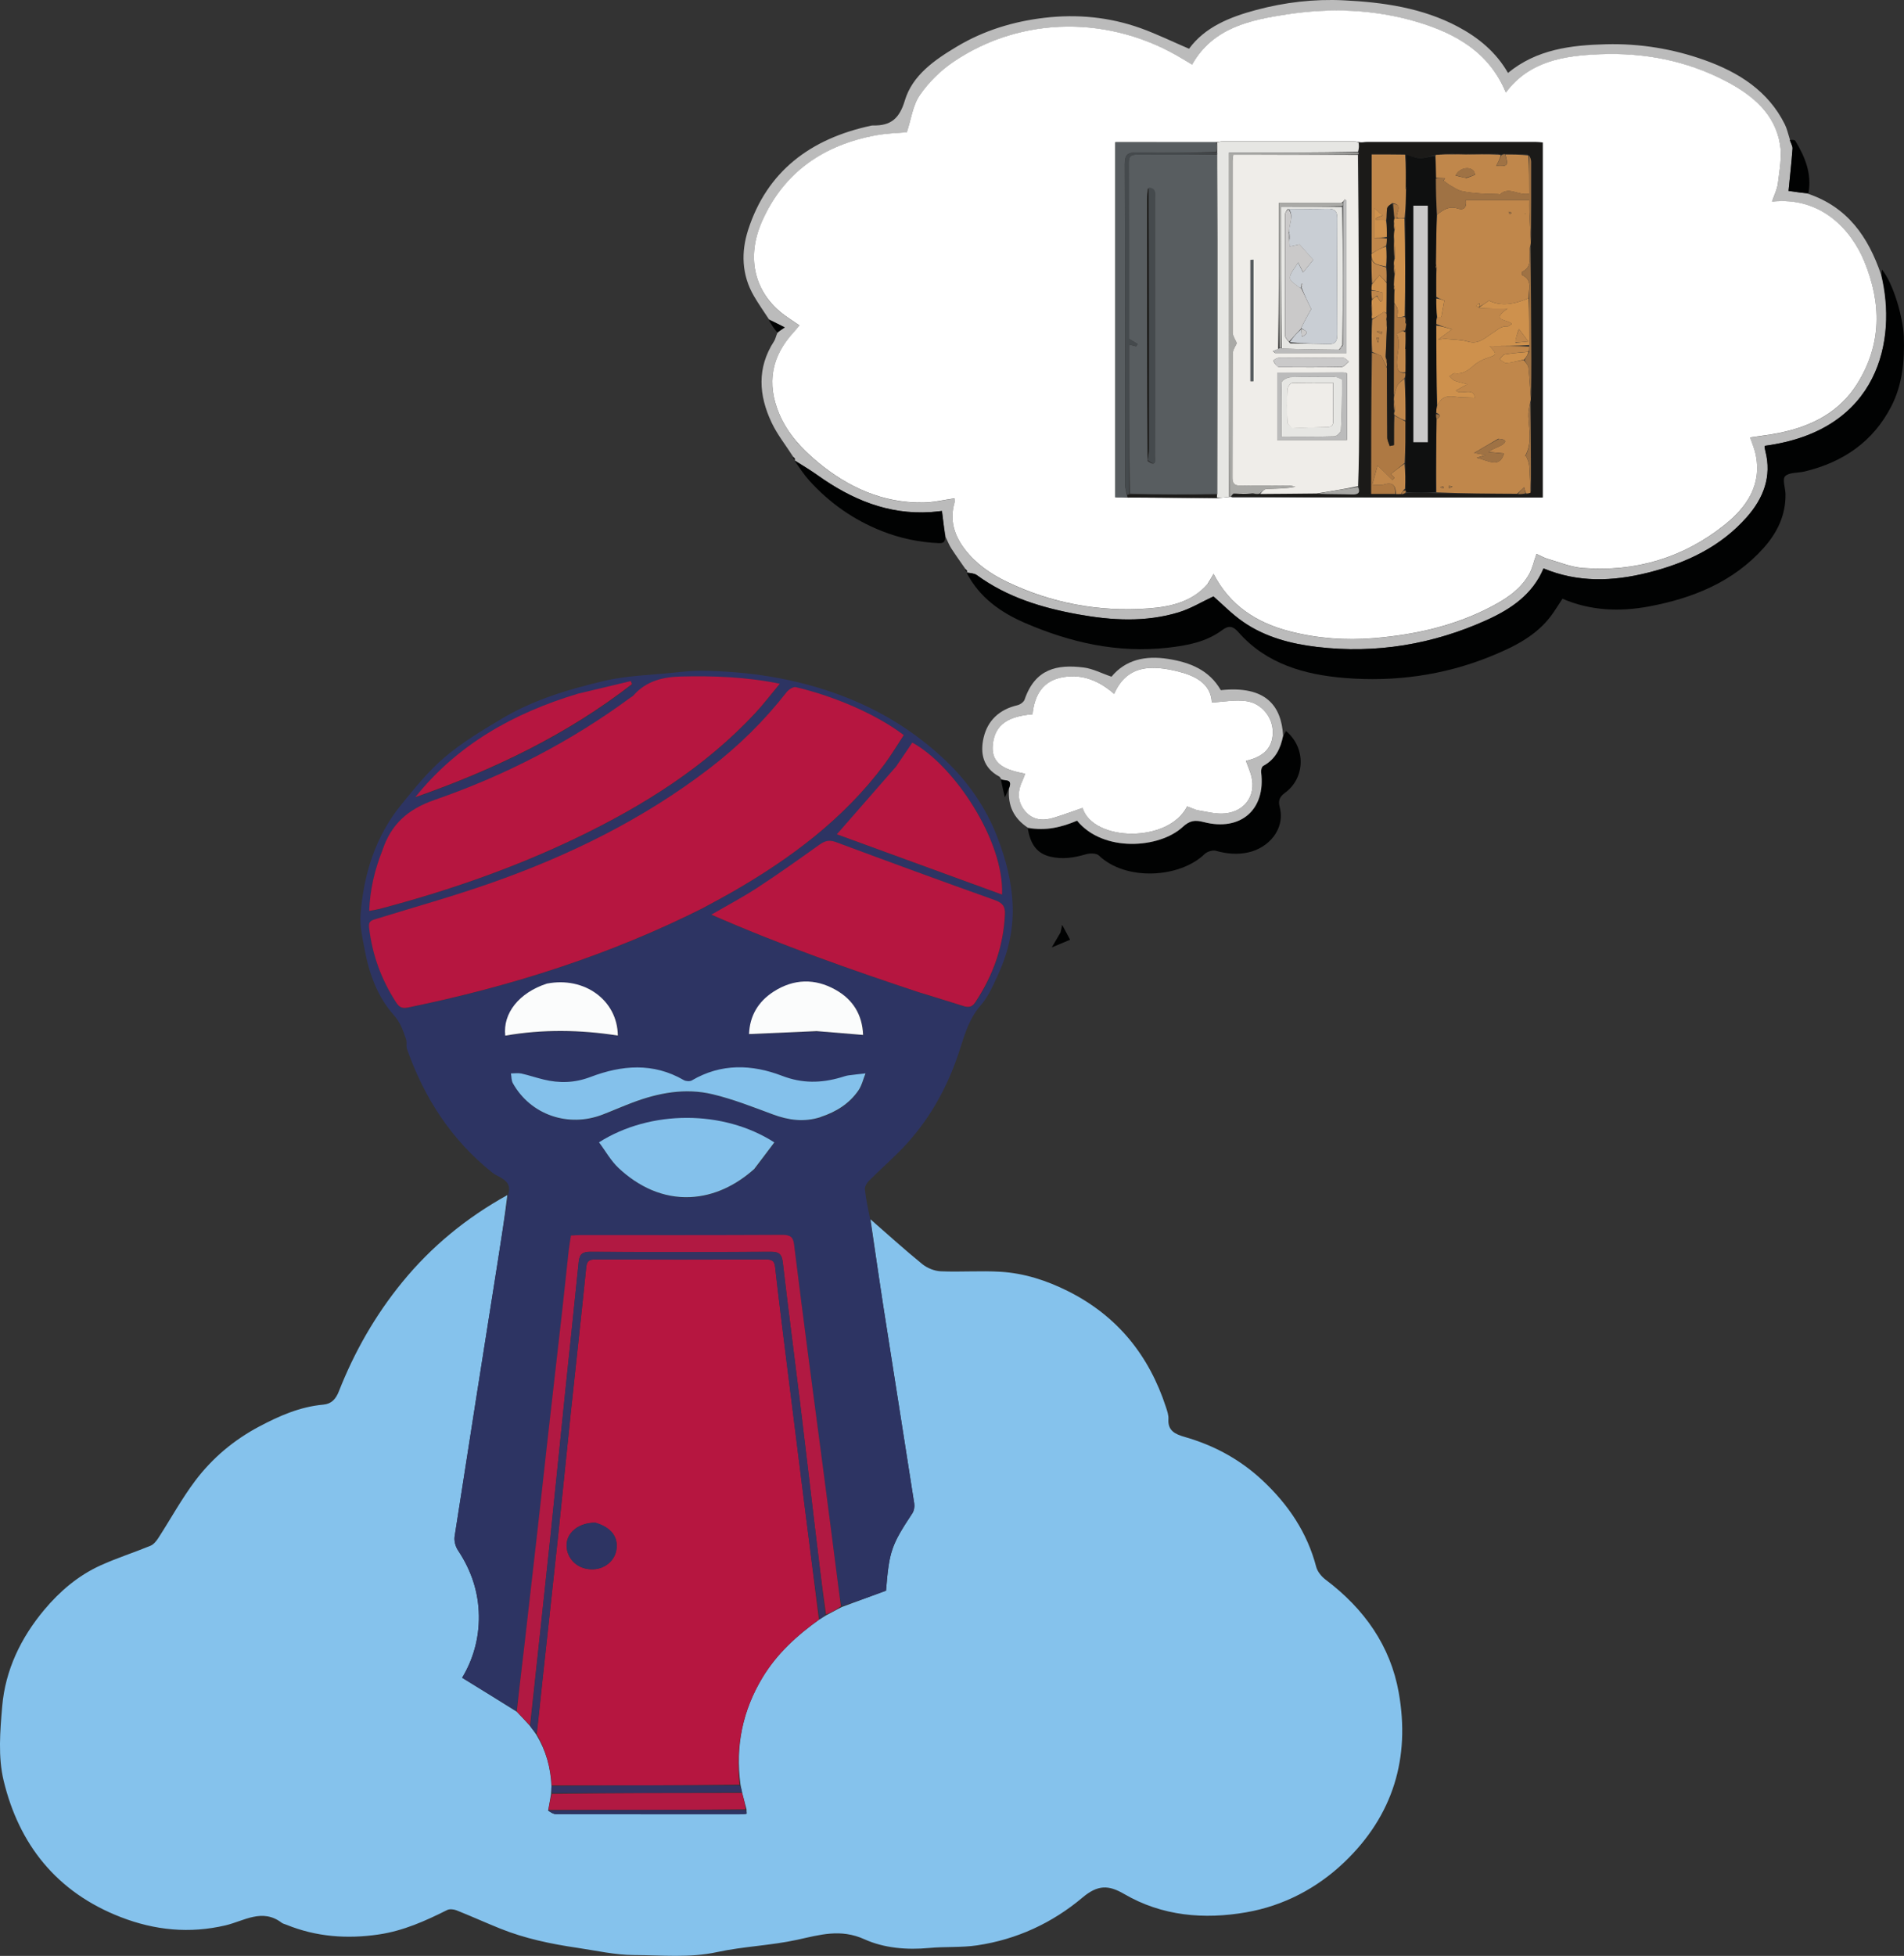 <svg xmlns="http://www.w3.org/2000/svg" id="Ebene_1" viewBox="0 0 422.41 433.71"><rect x="0" y="0" width="422.41" height="433.71" fill="#333333" stroke="none"/><defs><style>.cls-1{fill:#c9ced4;}.cls-1,.cls-2,.cls-3,.cls-4,.cls-5,.cls-6,.cls-7,.cls-8,.cls-9,.cls-10,.cls-11,.cls-12,.cls-13,.cls-14,.cls-15,.cls-16,.cls-17,.cls-18,.cls-19,.cls-20,.cls-21,.cls-22,.cls-23{stroke-width:0px;}.cls-2{fill:#0f1010;}.cls-3{fill:#a9a9a6;}.cls-4{fill:#1b1a18;}.cls-5{fill:#84c1eb;}.cls-6{fill:#bbb;}.cls-7{fill:#2d3463;}.cls-8{fill:#b11942;}.cls-9{fill:#efede9;}.cls-10{fill:#c0874b;}.cls-11{fill:#333362;}.cls-12{fill:#010202;}.cls-13{fill:#fff;}.cls-14{fill:#585d60;}.cls-15{fill:#9f7244;}.cls-16{fill:#85c2ec;}.cls-17{fill:#454a4d;}.cls-18{fill:#b61640;}.cls-19{fill:#fbfcfc;}.cls-20{fill:#ce914d;}.cls-21{fill:#ae7943;}.cls-22{fill:#e6e6e3;}.cls-23{fill:#cac9c9;}</style></defs><path class="cls-16" d="m193.12,270.38c3.82,3.33,7.57,6.74,11.51,9.94,1.07.87,2.68,1.52,4.07,1.58,4.43.19,8.89-.16,13.31.11,5.23.32,10.19,1.93,14.84,4.25,11.09,5.53,18.09,14.35,21.81,25.73.28.87.62,1.8.56,2.69-.16,2.58,1.48,3.34,3.64,3.96,6.51,1.87,12.25,4.98,17.19,9.59,5.8,5.41,9.97,11.64,11.96,19.23.28,1.05,1.17,2.13,2.08,2.82,8.58,6.46,14.39,14.68,16.23,25.05,2.56,14.42-1.19,27.22-12.12,37.64-6.04,5.75-13.44,9.63-21.71,11.07-9.34,1.63-18.68.85-27.09-4.06-3.47-2.02-5.85-2.07-9.26.8-6.62,5.58-14.54,9.29-23.37,10.59-3.49.52-7.09.25-10.62.58-4.98.47-10.04.03-14.37-1.93-5.31-2.4-9.9-.98-14.95.12-5.82,1.27-11.9,1.46-17.73,2.72-6.16,1.34-12.3.68-18.44.66-4.19-.01-8.38-.99-12.56-1.6-5.86-.86-11.64-2.06-17.13-4.27-3.25-1.31-6.44-2.75-9.69-4.05-.61-.24-1.54-.34-2.09-.06-4.82,2.42-9.72,4.61-15.14,5.41-7.03,1.04-13.91.54-20.53-2.16-.34-.14-.73-.21-1.01-.42-4.31-3.3-8.42-.39-12.46.56-8.01,1.88-15.7,1.1-23.23-1.81-14.32-5.54-22.62-16.2-26.01-30.26-1.27-5.25-.79-11.03-.32-16.51.69-8.01,4.11-15.16,9.35-21.41,3.42-4.08,7.47-7.54,12.41-9.8,3.62-1.65,7.45-2.86,11.14-4.38.7-.29,1.29-1.03,1.72-1.69,2.76-4.26,5.19-8.74,8.25-12.79,3.75-4.96,8.53-8.99,14.17-11.97,4.45-2.36,9.02-4.37,14.18-4.84,1.81-.16,2.79-1.21,3.48-2.98,3.44-8.73,8.04-16.83,14.08-24.21,6.47-7.91,14.24-14.27,23.29-19.28-.6,4.95-1.35,9.75-2.1,14.54-3.22,20.38-6.45,40.75-9.6,61.14-.15.99.18,2.25.75,3.1,2.95,4.44,4.56,9.23,4.63,14.52.07,5.11-1.35,9.82-3.72,13.73,4.14,2.55,8.1,4.99,12.13,7.53,1.03,1.1,1.99,2.1,3,3.23.47.66.89,1.19,1.34,1.87,2.15,3.56,3.18,7.29,3.35,11.4-.05.63-.04,1.09-.09,1.72-.22,1.3-.39,2.43-.65,3.69.52.37,1.14.81,1.77.81,13.57.04,27.14.03,40.71.03.51,0,1.03-.02,1.53-.11.06-.01.01-.56,0-1.02-.34-1.31-.67-2.45-.98-3.74-.11-.61-.24-1.07-.35-1.72-1.15-8.59.48-16.46,4.92-23.79,3.15-5.2,7.55-9.24,12.63-12.85.53-.31.92-.59,1.46-.9,1.19-.62,2.25-1.21,3.47-1.84,3.38-1.24,6.6-2.43,9.81-3.62.71-8.79,1.18-10.09,5.84-17.15.39-.59.53-1.49.42-2.19-2.24-14.45-4.55-28.88-6.8-43.33-1.02-6.55-1.94-13.11-2.91-19.66Z"></path><path class="cls-7" d="m114.58,379.45c-3.96-2.44-7.92-4.87-12.06-7.42,2.38-3.91,3.79-8.62,3.72-13.73-.07-5.29-1.68-10.08-4.63-14.52-.57-.85-.9-2.11-.75-3.1,3.15-20.39,6.38-40.76,9.6-61.14.76-4.79,1.5-9.59,2.25-14.56,1.16-3.29-2.06-3.82-3.48-4.95-9.19-7.34-15.14-16.67-18.94-27.42-.23-.66.03-1.49-.2-2.15-.66-1.9-1.21-3.67-2.74-5.39-3.65-4.1-5.47-9.24-6.46-14.56-.48-2.55-1.09-5.19-.9-7.73.69-8.89,3.26-17.26,9.05-24.38,3.01-3.7,6.06-7.48,9.7-10.56,3.89-3.29,8.37-5.97,12.8-8.6,6.91-4.1,14.64-6.39,22.42-8.24,5-1.19,10.28-1.3,15.43-1.84,2.11-.22,4.23-.44,6.34-.42,10.54.13,20.74,1.7,30.68,5.4,8.91,3.31,16.67,8.15,23.37,14.5,5.01,4.76,8.91,10.38,11.43,16.85,1.97,5.06,3.3,10.2,3.46,15.59.16,5.4-1.13,10.54-3.42,15.44-1.02,2.19-2.03,4.51-3.6,6.31-2.5,2.86-3.53,6.17-4.62,9.62-2.42,7.68-6.15,14.78-11.61,20.88-2.69,3.01-5.81,5.66-8.67,8.53-.47.47-.93,1.28-.87,1.87.23,2.13.68,4.25,1.14,6.51,1.05,6.7,1.98,13.26,3,19.81,2.25,14.44,4.56,28.88,6.8,43.33.11.7-.04,1.6-.42,2.19-4.66,7.06-5.13,8.36-5.84,17.15-3.21,1.19-6.43,2.38-9.83,3.42-.35-1.36-.51-2.56-.66-3.76-1.1-8.54-2.2-17.09-3.31-25.63-1.11-8.47-2.25-16.94-3.35-25.41-1.1-8.47-2.2-16.94-3.24-25.42-.19-1.56-.84-2.08-2.54-2.07-14.94.07-29.87.04-44.81.05-.65,0-1.3.06-2.14.1-.18,1.18-.38,2.29-.51,3.4-.5,4.53-.96,9.06-1.47,13.59-.99,8.77-2,17.54-2.99,26.31-.81,7.15-1.58,14.29-2.38,21.44-.97,8.63-1.95,17.26-2.95,25.89-.57,4.95-1.19,9.89-1.79,14.84m41.72-178.26c1.99-1.09,4-2.15,5.97-3.28,13.08-7.48,24.94-16.34,33.92-28.38,1.57-2.1,2.91-4.37,4.33-6.52-6.76-5.11-16.41-8.86-23.96-10.63-.56-.13-1.59.53-2.03,1.1-4.96,6.36-10.7,12-17.15,16.94-14.68,11.25-31.17,19.35-48.7,25.48-8.25,2.89-16.71,5.24-25.07,7.83-.99.31-1.89.42-1.72,1.93.69,5.99,2.67,11.51,5.99,16.61.66,1.02,1.25,1.44,2.66,1.15,22.8-4.67,44.76-11.64,65.77-22.22m-71.53-12.45c-1.66,4.2-2.68,8.52-2.86,13.26.87-.16,1.52-.24,2.14-.41,15.16-3.98,29.89-9.08,43.97-15.85,14.74-7.09,28.38-15.65,39.49-27.56,1.89-2.02,3.56-4.23,5.49-6.56-7.55-1.54-14.69-1.76-21.86-1.6-4.13.09-7.84,1.02-10.62,4.21-.18.21-.48.33-.71.51-13.22,9.73-27.77,17.23-43.35,22.63-6.07,2.1-9.7,5.44-11.69,11.37m119.76,31.5c3.1.96,6.2,1.9,9.28,2.88,1.14.36,1.9.19,2.6-.87,3.94-5.95,6.23-12.39,6.56-19.48.09-1.82-.57-2.56-2.33-3.19-11.78-4.2-23.51-8.5-35.23-12.85-1.47-.55-2.45-.22-3.63.62-4.51,3.22-9.03,6.43-13.67,9.47-3.2,2.09-6.61,3.89-10.27,6.02,15.35,6.71,30.8,12.16,46.7,17.41m-5.81-50.14c-4.26,4.86-8.52,9.72-13.05,14.9,12.13,4.42,24.3,8.87,36.65,13.37.51-11.92-10.67-28.69-19.91-33.7-1.17,1.72-2.34,3.45-3.69,5.43m-16.5,77.58c3.39-1.12,6.26-2.98,8.25-5.87.76-1.1,1.06-2.5,1.57-3.77-1.27.14-2.53.25-3.79.44-.58.08-1.14.3-1.71.46-4.37,1.27-8.55,1.35-12.98-.35-6.71-2.58-13.55-2.82-20.06,1.01-.43.25-1.33.19-1.79-.08-6.78-3.93-13.78-3.32-20.71-.68-3.51,1.34-6.89,1.41-10.41.55-1.65-.4-3.26-.96-4.91-1.32-.73-.16-1.53-.02-2.31-.02.13.73.08,1.55.43,2.17,3.92,7.01,12.3,9.91,19.95,6.94,2.2-.85,4.35-1.8,6.56-2.63,5.76-2.18,11.75-3.31,17.81-1.86,4.56,1.09,8.97,2.84,13.38,4.47,3.43,1.27,6.84,1.77,10.73.56m-14.74,11.41c1.44-1.92,2.88-3.84,4.33-5.77-11.28-7.25-27.48-7.26-38.9-.02,1.44,1.93,2.63,4.11,4.37,5.73,4.39,4.11,9.83,6.71,15.91,6.42,5.25-.25,10.09-2.59,14.3-6.37m-39.33-105.24c-14.3,4.28-26.71,11.31-35.99,22.92,17.33-6.07,33.66-13.87,48.06-25.07-.08-.23-.17-.45-.25-.68-3.82.91-7.65,1.82-11.81,2.83m53.26,74.8c3.29.27,6.58.55,10.07.84-.17-4.49-2.24-7.84-6.14-10.03-4.56-2.55-9.22-2.42-13.64.38-3.54,2.24-5.38,5.49-5.52,9.46,5.07-.23,9.92-.45,15.22-.65m-60.25-10.5c-5.97,1.96-9.62,6.52-9.06,11.5,8.3-1.45,16.64-1.32,24.98-.02-.08-7.83-7.41-13.14-15.92-11.48Z"></path><path class="cls-6" d="m170.59,70.8c-1.12-1.72-2.31-3.4-3.34-5.17-2.73-4.69-2.85-9.77-1.27-14.66,4.18-12.95,13.79-20.21,27.26-23.1.14-.03.29-.05.44-.05,4,.1,5.88-1.59,7.06-5.53,1.67-5.6,6.6-9.01,11.58-11.98,5.94-3.55,12.5-5.55,19.38-6.36,7.26-.86,14.46-.17,21.35,2.3,3.62,1.3,7.09,3,10.74,4.56,3.56-4.84,9.07-7.04,14.93-8.61,6.32-1.69,12.81-2.45,19.35-2.13,8.81.43,17.51,1.67,25.39,5.86,4.55,2.42,8.45,5.63,11.09,10.24,6.36-5.22,13.9-6.16,21.8-6.36,7.54-.18,14.79,1.02,21.79,3.51,7.61,2.71,14.15,6.86,17.82,14.24.47.95.71,2,1.11,3.31.25.91.66,1.51.62,2.09-.23,3.1-.58,6.19-.89,9.37,1.3.19,2.77.4,4.25.61,8.82,2.96,13.4,9.52,16.27,17.95,3.52,14.31-.29,34.58-25.77,37.96-.03.07-.08.14-.07.2.05.34.1.68.19,1.02,1.44,5.6-.44,10.42-4.12,14.59-5.79,6.57-13.43,10.2-21.96,12.33-7.8,1.95-15.5,2.23-23.15-.95-2.39,5.74-7.18,9-12.6,11.45-11.93,5.39-24.5,7.51-37.61,5.97-5.86-.69-11.57-2.19-16.45-5.58-2.47-1.71-4.58-3.9-6.57-5.63-2.56,1.2-5.01,2.7-7.68,3.52-7.34,2.24-14.84,1.82-22.3.47-8.08-1.46-15.81-3.82-22.49-8.7-.59-.43-1.5-.45-2.27-.66,0,0,.03-.03.14-.11-.09-.29-.3-.49-.5-.7-1.03-1.49-2.1-2.97-3.08-4.49-.45-.69-.74-1.48-1.24-2.5-.37-2.14-.6-4-.81-5.77-.87.09-1.67.19-2.47.25-9.53.62-17.62-2.85-25.09-8.15-1.67-1.18-3.43-2.25-5.14-3.38,0,0,.04-.03.14-.11-.09-.29-.3-.49-.5-.7-1.6-2.5-3.49-4.87-4.74-7.52-2.85-6.03-3.29-12.13.55-18.04.3-.46.4-1.05.72-1.81.6-.54,1.08-.86,1.66-1.25-1.3-.67-2.41-1.23-3.52-1.8m97.44,58.58c.37-.64.73-1.27,1.2-2.09,3.64,7.05,9.6,10.84,16.97,12.75,6.1,1.57,12.29,2.03,18.63,1.5,9.01-.75,17.64-2.69,25.65-6.8,3.47-1.78,6.78-3.9,8.74-7.35.75-1.33,1.07-2.88,1.65-4.54.88.4,1.64.85,2.46,1.09,2.6.75,5.19,1.83,7.85,2.04,11.71.9,22.25-2.3,31.32-9.48,5.07-4.01,8.46-9,6.97-15.82-.27-1.22-.78-2.38-1.2-3.65,2.26-.34,4.39-.57,6.47-1,7.21-1.47,13.36-4.64,17.29-10.9,5.46-8.72,5.39-17.83,1.59-27.09-2.85-6.94-9.52-14.48-20.49-13.29.47-1.4,1.15-2.71,1.31-4.07.34-2.87.93-5.85.47-8.63-1.13-6.77-6.06-10.89-11.96-13.99-8.72-4.58-18.15-6.4-27.99-6-7.92.32-15.64,1.46-20.88,8.49-3.67-8.85-11.02-13.08-19.74-15.67-9.43-2.8-19.11-3.12-28.73-1.68-8.25,1.23-16.55,2.98-21.14,11.15-.73-.44-1.36-.8-1.98-1.18-15.97-9.79-35.83-9.69-50.94.56-2.89,1.96-5.53,4.58-7.49,7.41-1.57,2.27-1.92,5.33-2.88,8.23-1.91.17-4.36.21-6.73.64-11.84,2.16-20.59,8.29-25.4,19.12-3.39,7.66-1.88,14.96,3.95,19.97,1.3,1.12,2.82,2,4.36,3.08-.45.54-.79.99-1.17,1.4-5.04,5.41-6.16,11.44-3.31,18.22,1.84,4.37,4.98,7.76,8.59,10.74,6.7,5.53,14.33,9.04,23.35,8.93,2.29-.03,4.58-.6,6.94-.93,0,.36.08.72-.01,1.04-1.09,3.82-.04,7.2,2.31,10.27,2.43,3.16,5.67,5.43,9.27,7.16,9.87,4.76,20.38,6.74,31.35,5.95,4.88-.35,9.7-1.39,13.34-5.55Z"></path><path class="cls-12" d="m214.48,127.03c.75.06,1.66.08,2.25.51,6.68,4.89,14.4,7.24,22.49,8.7,7.46,1.35,14.96,1.77,22.3-.47,2.67-.82,5.12-2.32,7.68-3.52,1.99,1.73,4.1,3.92,6.57,5.63,4.88,3.39,10.59,4.89,16.45,5.58,13.1,1.54,25.68-.58,37.61-5.97,5.42-2.45,10.21-5.71,12.6-11.45,7.65,3.18,15.36,2.9,23.15.95,8.53-2.13,16.17-5.76,21.96-12.33,3.68-4.17,5.56-8.99,4.12-14.59-.09-.33-.14-.68-.19-1.02,0-.06.05-.13.07-.2,25.47-3.39,29.29-23.65,25.88-37.86-.02-.5.05-.84.11-1.21,2.58,3.19,4.69,10.72,4.84,14.85.2,5.39-.3,10.67-2.79,15.5-3.98,7.73-10.63,12.39-19.28,14.43-1.46.34-3.43.17-4.26,1.04-.67.7.06,2.61.08,3.99.06,4.59-1.77,8.46-4.84,11.9-6.74,7.55-15.7,11.17-25.47,12.99-6.43,1.2-12.97.97-19.17-1.72-.89,1.34-1.64,2.6-2.51,3.77-3.42,4.59-8.51,7.03-13.64,9.1-10.25,4.13-21.1,5.6-32.12,4.71-8.95-.72-17.44-3.12-23.61-10.15-1.15-1.31-2.1-1.6-3.6-.48-3.53,2.63-7.68,3.42-12.04,3.91-11.17,1.26-21.66-1.15-31.69-5.47-5.34-2.3-10.13-5.64-12.95-11.1Z"></path><path class="cls-12" d="m284.66,163.28c.22-.4.44-.79.65-1.18,4.5,3.78,4.24,10.45-.23,13.7-1.39,1.01-1.48,1.93-1.17,3.16,1.27,5.04-2.58,9.08-6.95,10.05-2.49.55-4.81.32-7.21-.35-.72-.2-1.94.18-2.49.71-5.56,5.37-17.54,6.03-23.48.32-.54-.52-2-.52-2.87-.26-2.6.77-5.15,1.17-7.86.54-3.41-.79-4.52-3.31-5.04-6.27,3.98.61,7.54-.27,10.95-1.72,5.83,7.12,18.31,6.13,23.42,1.41,1.57-1.45,2.7-1.61,4.68-1.1,8.22,2.13,13.79-2.79,12.74-11.03-.06-.47.13-1.25.47-1.43,2.69-1.45,3.83-3.81,4.4-6.56Z"></path><path class="cls-6" d="m284.67,163.09c-.58,2.93-1.72,5.29-4.41,6.74-.34.18-.53.96-.47,1.43,1.05,8.24-4.52,13.16-12.74,11.03-1.98-.51-3.11-.35-4.68,1.1-5.12,4.72-17.59,5.71-23.42-1.41-3.41,1.45-6.96,2.33-10.93,1.55-3.13-2.09-4.45-4.85-4.17-8.65.9-2.29-1.04-1.66-1.77-2.15-.12-.18-.2-.43-.37-.52-3.64-1.95-4.29-5.18-3.49-8.64.88-3.77,3.46-6.25,7.5-7.19.62-.14,1.42-.72,1.6-1.27,2.34-6.84,7.22-7.83,13.07-7.1,2.04.25,3.98,1.29,6.2,2.04,3.1-3.74,7.48-4.74,12.55-3.94,4.92.77,9.16,2.49,11.7,6.93,10.09-1.07,13.44,3.56,13.82,10.05m-18.93,16.61c1.81.25,3.63.74,5.43.71,4.78-.1,7.65-3.89,6.46-8.35-.3-1.14-.79-2.23-1.2-3.35,4-.9,5.91-2.91,5.97-6.22.06-3.29-2.38-6.54-5.91-7.02-2.45-.33-5.03.17-7.62.3-.2-4.28-3.81-5.99-7.66-6.92-5.63-1.37-11.13-1.51-14,5.01-3.3-2.86-6.89-4.39-11.13-3.74-4.82.74-6.54,4.13-6.98,8.26-5.47.46-8.16,2.32-8.76,6.25-.77,5.06,3.08,6.14,7.13,6.94-.29.74-.48,1.27-.71,1.78-1.07,2.35-.98,4.61.77,6.61,1.7,1.94,3.94,2.09,6.28,1.37,2.15-.66,4.26-1.44,6.39-2.17,2.33,7.5,19.09,7.84,23.19-.34.67.26,1.35.52,2.36.88Z"></path><path class="cls-12" d="m176.29,102.18c1.7.97,3.46,2.04,5.12,3.22,7.47,5.3,15.57,8.77,25.09,8.15.8-.05,1.6-.16,2.47-.25.22,1.77.45,3.63.7,5.67.06,1.12-.27,1.52-1.38,1.47-4.41-.19-8.64-1.09-12.7-2.7-6.23-2.47-11.55-6.22-15.98-11.1-1.22-1.34-2.21-2.87-3.32-4.47Z"></path><path class="cls-12" d="m401.2,42.85c-1.64-.11-3.12-.32-4.41-.51.31-3.18.66-6.27.89-9.37.04-.57-.37-1.18-.61-1.92.39-.05,1.06-.09,1.22.17,2.16,3.55,3.71,7.27,2.92,11.63Z"></path><path class="cls-12" d="m235.27,206.79c.14-.47.2-.79.37-1.71.73,1.35,1.19,2.21,1.77,3.3-1.33.56-2.49,1.04-4.08,1.71.77-1.31,1.31-2.23,1.94-3.3Z"></path><path class="cls-12" d="m222.06,172.91c.75.31,2.68-.32,1.79,1.78-.26.66-.48,1.17-.91,2.13-.35-1.48-.62-2.61-.88-3.92Z"></path><path class="cls-12" d="m170.56,70.95c1.13.42,2.24.99,3.54,1.65-.58.39-1.05.7-1.67,1.09-.73-.82-1.31-1.7-1.87-2.74Z"></path><path class="cls-12" d="m175.89,101.35c.23.08.43.29.51.59-.26-.09-.4-.28-.51-.59Z"></path><path class="cls-12" d="m214.08,126.2c.23.08.43.29.51.59-.26-.09-.4-.28-.51-.59Z"></path><path class="cls-18" d="m122.39,395.89c-.22-3.95-1.25-7.68-3.3-11.39.48-4.34.89-8.38,1.32-12.41,1.14-10.56,2.31-21.11,3.43-31.66.95-9,1.83-18.01,2.78-27,1.13-10.77,2.34-21.53,3.43-32.31.14-1.33.48-1.84,1.95-1.84,12.66.05,25.31.05,37.97,0,1.41,0,1.86.39,2.01,1.78.82,7.43,1.78,14.86,2.7,22.28,1.14,9.19,2.29,18.38,3.45,27.58,1.18,9.4,2.37,18.8,3.56,28.2-4.94,3.57-9.34,7.61-12.49,12.81-4.44,7.33-6.06,15.2-5.12,23.8-14.04.18-27.87.18-41.69.17m9.58-58.26c-4.15.02-6.96,2.87-6.14,6.22.64,2.62,3.03,4.29,5.91,4.12,2.57-.15,4.66-1.96,5.01-4.36.42-2.82-1.13-4.91-4.79-5.98Z"></path><path class="cls-8" d="m114.65,379.55c.53-5.05,1.15-10,1.72-14.95,1-8.63,1.98-17.26,2.95-25.89.8-7.15,1.58-14.29,2.38-21.44.99-8.77,2.01-17.54,2.99-26.31.51-4.53.97-9.06,1.47-13.59.12-1.11.33-2.22.51-3.4.84-.04,1.49-.1,2.14-.1,14.94,0,29.87.03,44.81-.05,1.7,0,2.35.51,2.54,2.07,1.05,8.48,2.14,16.95,3.24,25.42,1.1,8.47,2.25,16.94,3.35,25.41,1.12,8.54,2.21,17.09,3.31,25.63.16,1.2.32,2.4.5,3.81-1.03.8-2.09,1.39-3.32,1.81-.94-6.6-1.7-13.03-2.47-19.47-1.09-9.12-2.15-18.25-3.26-27.37-1.27-10.39-2.63-20.77-3.84-31.17-.21-1.77-.74-2.41-2.69-2.4-13.32.08-26.63.08-39.95,0-1.8-.01-2.47.54-2.64,2.22-1,9.99-2.08,19.98-3.11,29.96-1.08,10.48-2.12,20.97-3.22,31.46-1.46,13.81-2.97,27.62-4.46,41.42-.96-1-1.92-1.99-2.94-3.1Z"></path><path class="cls-11" d="m117.65,382.78c1.44-13.94,2.95-27.75,4.41-41.56,1.11-10.48,2.14-20.97,3.22-31.46,1.03-9.99,2.11-19.97,3.11-29.96.17-1.67.85-2.23,2.64-2.22,13.32.07,26.63.08,39.95,0,1.95-.01,2.48.63,2.69,2.4,1.21,10.4,2.57,20.78,3.84,31.17,1.12,9.12,2.18,18.25,3.26,27.37.77,6.43,1.53,12.87,2.33,19.5-.36.47-.75.74-1.28,1.06-1.32-9.36-2.52-18.76-3.7-28.17-1.15-9.19-2.3-18.38-3.45-27.58-.92-7.42-1.87-14.85-2.7-22.28-.15-1.39-.6-1.79-2.01-1.78-12.66.04-25.31.05-37.97,0-1.47,0-1.82.5-1.95,1.84-1.09,10.77-2.29,21.54-3.43,32.31-.95,9-1.82,18.01-2.78,27-1.12,10.56-2.29,21.11-3.43,31.66-.44,4.04-.84,8.07-1.36,12.27-.52-.37-.94-.9-1.41-1.57Z"></path><path class="cls-8" d="m164.62,397.58c.33,1.15.66,2.29.79,3.62-14.71.16-29.21.15-43.72.13.17-1.13.34-2.26.75-3.56,14.22-.18,28.2-.19,42.17-.2Z"></path><path class="cls-11" d="m164.64,397.43c-13.99.15-27.97.16-42.14.17-.2-.46-.21-.92-.16-1.55,13.88-.16,27.7-.15,41.72-.15.33.46.46.92.57,1.53Z"></path><path class="cls-7" d="m121.6,401.46c14.6-.12,29.11-.1,43.82-.11.2.28.25.82.19.84-.5.1-1.02.11-1.53.11-13.57,0-27.14.01-40.71-.03-.62,0-1.24-.44-1.77-.81Z"></path><path class="cls-18" d="m156.15,201.26c-20.86,10.51-42.82,17.47-65.62,22.15-1.41.29-2-.13-2.66-1.15-3.32-5.1-5.3-10.62-5.99-16.61-.17-1.51.72-1.62,1.72-1.93,8.37-2.59,16.82-4.94,25.07-7.83,17.54-6.13,34.02-14.23,48.7-25.48,6.45-4.94,12.19-10.57,17.15-16.94.44-.56,1.46-1.23,2.03-1.1,7.55,1.77,17.2,5.53,23.96,10.63-1.42,2.15-2.76,4.41-4.33,6.52-8.98,12.04-20.83,20.9-33.92,28.38-1.97,1.13-3.98,2.19-6.12,3.35Z"></path><path class="cls-18" d="m84.83,188.58c1.93-5.78,5.56-9.12,11.63-11.22,15.58-5.4,30.13-12.9,43.35-22.63.23-.17.53-.3.71-.51,2.79-3.19,6.49-4.12,10.62-4.21,7.17-.16,14.31.07,21.86,1.6-1.94,2.33-3.61,4.54-5.49,6.56-11.11,11.91-24.76,20.47-39.49,27.56-14.08,6.77-28.81,11.87-43.97,15.85-.62.16-1.26.24-2.14.41.18-4.74,1.2-9.06,2.92-13.41Z"></path><path class="cls-18" d="m204.35,220.19c-15.73-5.21-31.18-10.65-46.53-17.37,3.66-2.13,7.07-3.92,10.27-6.02,4.64-3.03,9.16-6.25,13.67-9.47,1.18-.84,2.16-1.16,3.63-.62,11.72,4.35,23.45,8.66,35.23,12.85,1.76.63,2.42,1.37,2.33,3.19-.33,7.09-2.62,13.53-6.56,19.48-.7,1.06-1.46,1.23-2.6.87-3.09-.98-6.19-1.92-9.45-2.93Z"></path><path class="cls-18" d="m198.8,169.97c1.26-1.85,2.43-3.58,3.6-5.3,9.24,5.01,20.42,21.77,19.91,33.7-12.35-4.51-24.53-8.95-36.65-13.37,4.53-5.18,8.79-10.04,13.14-15.03Z"></path><path class="cls-5" d="m182.04,247.72c-3.73,1.17-7.13.67-10.56-.6-4.41-1.63-8.81-3.38-13.38-4.47-6.06-1.45-12.05-.32-17.81,1.86-2.2.83-4.36,1.78-6.56,2.63-7.65,2.97-16.03.07-19.95-6.94-.34-.62-.29-1.44-.43-2.17.77,0,1.57-.14,2.31.02,1.66.37,3.26.92,4.91,1.32,3.52.86,6.9.78,10.41-.55,6.93-2.64,13.93-3.25,20.71.68.46.27,1.36.33,1.79.08,6.51-3.83,13.35-3.59,20.06-1.01,4.43,1.7,8.61,1.62,12.98.35.57-.16,1.13-.38,1.71-.46,1.26-.18,2.53-.29,3.79-.44-.51,1.26-.81,2.66-1.57,3.77-1.99,2.89-4.86,4.75-8.42,5.91Z"></path><path class="cls-5" d="m167.36,259.19c-4.1,3.67-8.93,6.01-14.19,6.26-6.07.29-11.52-2.31-15.91-6.42-1.74-1.62-2.92-3.8-4.37-5.73,11.42-7.24,27.62-7.23,38.9.02-1.45,1.93-2.89,3.85-4.44,5.87Z"></path><path class="cls-18" d="m128.31,153.8c4-.96,7.82-1.87,11.64-2.78.08.23.17.45.25.68-14.4,11.19-30.73,19-48.06,25.07,9.29-11.61,21.69-18.64,36.16-22.97Z"></path><path class="cls-19" d="m181.18,228.64c-5.08.21-9.93.43-15,.66.14-3.97,1.98-7.21,5.52-9.46,4.41-2.8,9.08-2.93,13.64-.38,3.9,2.18,5.97,5.54,6.14,10.03-3.49-.29-6.78-.57-10.29-.85Z"></path><path class="cls-19" d="m121.33,218.11c8.33-1.63,15.66,3.69,15.74,11.52-8.34-1.3-16.67-1.43-24.98.02-.56-4.98,3.09-9.55,9.24-11.54Z"></path><path class="cls-13" d="m267.92,129.5c-3.54,4.04-8.36,5.08-13.24,5.43-10.97.79-21.48-1.2-31.35-5.95-3.6-1.73-6.84-4-9.27-7.16-2.35-3.07-3.41-6.45-2.31-10.27.09-.32.01-.69.01-1.04-2.36.33-4.64.9-6.94.93-9.02.12-16.66-3.4-23.35-8.93-3.6-2.98-6.75-6.37-8.59-10.74-2.85-6.78-1.73-12.81,3.31-18.22.38-.41.72-.86,1.17-1.4-1.54-1.07-3.06-1.96-4.36-3.08-5.83-5.01-7.34-12.31-3.95-19.97,4.8-10.83,13.56-16.96,25.4-19.12,2.37-.43,4.82-.47,6.73-.64.96-2.9,1.31-5.96,2.88-8.23,1.95-2.83,4.59-5.45,7.49-7.41,15.11-10.24,34.96-10.35,50.94-.56.62.38,1.24.74,1.98,1.18,4.6-8.17,12.89-9.91,21.14-11.15,9.62-1.44,19.3-1.12,28.73,1.68,8.72,2.59,16.07,6.82,19.74,15.67,5.24-7.02,12.96-8.17,20.88-8.49,9.84-.39,19.27,1.42,27.99,6,5.91,3.1,10.83,7.22,11.96,13.99.47,2.78-.13,5.76-.47,8.63-.16,1.37-.85,2.67-1.31,4.07,10.97-1.18,17.64,6.35,20.49,13.29,3.8,9.26,3.87,18.37-1.59,27.09-3.92,6.26-10.07,9.43-17.29,10.9-2.08.43-4.21.65-6.47,1,.42,1.26.93,2.43,1.2,3.65,1.49,6.82-1.9,11.8-6.97,15.82-9.07,7.19-19.61,10.39-31.32,9.48-2.66-.2-5.25-1.29-7.85-2.04-.82-.24-1.58-.69-2.46-1.09-.59,1.66-.9,3.22-1.65,4.54-1.96,3.46-5.27,5.57-8.74,7.35-8,4.11-16.63,6.05-25.65,6.8-6.34.53-12.53.07-18.63-1.5-7.38-1.9-13.33-5.7-16.97-12.75-.47.82-.83,1.45-1.3,2.21m-17.43-19.16c6.44.04,12.88.07,19.69.18.83-.12,1.65-.24,2.68-.3,0,0,.2-.05.55.11h68.82V31.6c-.59-.03-1.03-.08-1.47-.08-12.5,0-25-.01-37.5,0-.58,0-1.17.12-2.02-.06-.29-.05-.58-.13-.87-.13-9.69,0-19.39-.01-29.08,0-.43,0-.85.15-1.7.21h-22.17v78.74c.94,0,1.79,0,3.05.07Z"></path><path class="cls-13" d="m265.57,179.65c-.84-.31-1.52-.57-2.2-.83-4.1,8.18-20.86,7.84-23.19.34-2.13.73-4.24,1.51-6.39,2.17-2.34.72-4.58.57-6.28-1.37-1.75-2-1.85-4.26-.77-6.61.23-.51.42-1.04.71-1.78-4.05-.8-7.9-1.88-7.13-6.94.6-3.93,3.28-5.79,8.76-6.25.44-4.13,2.16-7.53,6.98-8.26,4.24-.65,7.83.88,11.13,3.74,2.87-6.52,8.37-6.37,14-5.01,3.86.94,7.46,2.64,7.66,6.92,2.59-.13,5.17-.64,7.62-.3,3.54.48,5.98,3.73,5.91,7.02-.06,3.3-1.97,5.32-5.97,6.22.41,1.12.9,2.22,1.2,3.35,1.19,4.46-1.68,8.25-6.46,8.35-1.8.04-3.62-.46-5.6-.76Z"></path><path class="cls-7" d="m132.16,337.64c3.47,1.06,5.02,3.15,4.6,5.97-.35,2.39-2.44,4.2-5.01,4.36-2.88.17-5.28-1.49-5.91-4.12-.82-3.35,1.99-6.2,6.32-6.21Z"></path><path class="cls-4" d="m301.52,31.69c.58-.06,1.16-.18,1.75-.18,12.5,0,25,0,37.5,0,.44,0,.88.05,1.47.08v78.73c-22.9,0-45.86,0-68.95-.22.04-.36.2-.51.55-.61,1.49.02,2.79.01,4.27.07.55.03.93-.02,1.5-.04,4.31-.02,8.41-.07,12.72-.03,2.67.1,5.14.06,7.61.15,1.35.05,1.93-.34,1.56-1.88.03-5.12.04-10.05.04-14.97-.02-19.49-.04-38.97-.03-58.59,0-.21-.03-.29-.02-.55.04-.77.05-1.37.05-1.97m2.7,25.73c.03,1.86.06,3.71.03,5.89.02.33.03.66-.02,1.34.03.59.06,1.17.04,2.06.01.2.03.4-.05.96.03.72.06,1.44.04,2.46.02.19.05.39-.01.98,0,2.3.02,4.6-.04,7.29v31.13c1.98,0,3.66,0,5.65.08.33-.02.65-.04,1.27.03.27-.12.55-.23,1.21-.35,2.05,0,4.1-.02,6.48.12,5.92.03,11.83.05,18.11.2.5-.03,1.01-.07,1.76-.03.28-.11.57-.21.98-.7-.03-6.58-.06-13.15-.04-20.02-.01-.19-.02-.39.05-.97.01-2.77.04-5.54.03-8.31-.03-8.37-.09-16.75-.09-25.42-.01-.2-.02-.39.06-.98,0-5.78.03-11.56,0-17.34,0-.52-.27-1.04-.81-1.61-1.64.01-3.28.02-5.07-.09-.25.05-.5.1-.97.14-.07.01-.15.02-.52-.17-2.45.05-4.91.09-7.71.1-.7.01-1.39.02-2.41-.11-1.12.07-2.24.14-3.55.24,0,0-.19,0-.51.11-1.04.23-2.08.66-3.12.63-1.04-.03-2.07-.5-3.55-.85h-7.19c0,7.47,0,14.7-.05,22.22.02.2.04.4-.02.99Z"></path><path class="cls-22" d="m301.39,31.57c.13.72.12,1.32-.12,2.09-9.59.18-18.95.18-28.6.18v76.33c-.83.12-1.65.24-2.62.2-.1-.32-.07-.49,0-.85.03-18.86.04-37.53.03-56.19,0-6.34-.05-12.68-.04-19.12.01-.18-.01-.25,0-.51.02-.84,0-1.48-.01-2.13.43-.08.85-.23,1.28-.23,9.69-.01,19.39,0,29.08,0,.29,0,.58.08,1,.25Z"></path><path class="cls-14" d="m269.81,31.54c.22.66.24,1.3.01,2.14-6.01.19-11.78.27-17.54.14-2.08-.05-2.76.44-2.75,2.56.08,23.69.05,47.38.07,71.07,0,.75.24,1.5.39,2.34.09.21.12.34.11.48h-2.65V31.53c7.43,0,14.8,0,22.38.01Z"></path><path class="cls-3" d="m272.77,110.19c-.1-25.38-.1-50.73-.1-76.36,9.65,0,19.01,0,28.57,0,.23.08.25.16.05.36-9.37.11-18.51.11-27.67.11-.08.66-.15,1.01-.15,1.36,0,12.71-.02,25.41.03,38.12,0,.76.58,1.51.91,2.3-.26.65-.9,1.49-.9,2.33-.07,9.14-.02,18.27-.07,27.41,0,1.39.44,1.88,1.9,1.85,3.62-.07,7.25-.02,10.87,0,.4,0,.81.16,1.21.25-2.2.45-4.34.38-6.46.51-.54.03-1.04.69-1.56,1.06-.37.04-.75.09-1.33-.09-1.61-.14-3.02-.04-4.43.05-.16.14-.32.28-.53.57-.05.15-.25.2-.35.17Z"></path><path class="cls-4" d="m250.29,110.31c-.18-.17-.21-.3-.17-.52.21-.12.29-.14.59-.14,6.57.04,12.94.05,19.3.07-.03.17-.07.33-.15.62-6.49.09-12.93.05-19.57-.02Z"></path><path class="cls-9" d="m279.6,109.52c.32-.39.82-1.05,1.35-1.08,2.13-.12,4.27-.05,6.46-.51-.4-.09-.81-.24-1.21-.25-3.63-.03-7.25-.08-10.87,0-1.46.03-1.91-.46-1.9-1.85.05-9.14,0-18.27.07-27.41,0-.85.64-1.69.9-2.33-.33-.79-.9-1.55-.91-2.3-.05-12.71-.04-25.41-.03-38.12,0-.35.08-.7.15-1.36,9.16,0,18.3,0,27.64.02.22,19.5.24,38.99.26,58.48,0,4.93,0,9.85-.23,15-3.2.69-6.19,1.15-9.17,1.62-4.11.04-8.21.09-12.52.11m17.96-64.53h-13.82c0,10.95,0,21.57-.17,32.4-.39.15-.77.31-1.16.46l.48.41h15.85v-33.79c-.14-.1-.28-.19-.42-.29-.12.26-.23.51-.76.8m.18,37.62h-14.38v14.93h15.5c0-5.03,0-9.87-.03-14.71,0-.13-.51-.26-1.09-.22m-14.03-1.18c.37,0,.74,0,1.11,0,4.27,0,8.55.04,12.82-.06.56-.01,1.1-.78,1.64-1.2-.41-.29-.82-.82-1.23-.83-4.79-.06-9.58-.05-14.37,0-.41,0-1.18.5-1.15.63.12.51.49.97,1.18,1.47m-5.62-20.3v-3.54c-.22.01-.44.03-.67.04v26.89c.22,0,.44,0,.67,0,0-7.66,0-15.32,0-23.39m4.54-16.75s.06-.04,0,0Z"></path><path class="cls-10" d="m339.54,109.26c-.28.11-.57.21-.98.15-.23-.57-.33-.97-.43-1.37-.52.48-1.04.97-1.55,1.45-5.92-.03-11.83-.05-17.9-.31-.11-5.55-.07-10.87.06-16.25.94-.56.93-.96-.11-1.42,0-.62.05-1.07.22-1.58.78-1.68,1.96-2.25,3.77-1.97,1.45.23,2.95.17,4.59.25-.35-2.53-3.1-.45-4.23-1.62.76-.41,1.39-.75,2.57-1.39-1.37-.37-2.15-.5-2.86-.8-.43-.18-.75-.63-1.12-.95.38-.24.81-.73,1.15-.68,1.83.26,3.01-.65,4.25-1.75.79-.7,1.83-1.24,2.86-1.59,2.33-.79,2.37-.77.63-2.72,3.1,0,5.95,0,8.81.16,0,.49,0,.81-.16,1.12-1.86.17-3.58.29-5.27.58-.43.07-.75.69-1.13,1.06.5.31,1.03.92,1.49.87,1.28-.11,2.52-.5,3.88-.66.41.61.94,1.08,1,1.6.25,2.27.36,4.55.52,6.82.01.19.02.39-.09.79-.24,1.24-.48,2.27-.43,3.29.13,2.96.89,5.95-.74,8.81-.02,0,.02-.01.23,0,.36.74.64,1.45.7,2.17.14,1.97.19,3.94.28,5.92m-7.14-11.95c-1.64.96-3.27,1.91-5.39,3.15,1.14.2,1.62.29,2.61.46-.76.22-1.17.35-2.02.6,2.81.72,5.05,2.35,6.06-.96-1.14-.11-2.29-.22-3.43-.32,1.12-.85,2.23-1.06,3.08-1.63,1.15-.78.55-1.22-.9-1.3m-10.2,10.57c-.26-.05-.51-.09-.77-.14v.52c.25-.04.5-.08.77-.38m-2.71.26c.25.04.51.08.76.12-.02-.12-.02-.34-.05-.34-.24-.03-.48-.01-.71.22Z"></path><path class="cls-10" d="m339.6,53.57c.01.2.02.39-.09.88-.66,2.14.85,4.57-1.83,5.83-.09.04-.07.68.06.74,2.42,1.14,1.29,3.26,1.4,5.09-3.14,1.38-6.18,1.89-8.78.54-.95.65-1.56,1.07-2.17,1.35,0-.33,0-.52.06-.74.02,0-.02,0-.19.04-.27.19-.42.37-.56.54.23.1.46.2.72.45,1.92.15,3.82.15,6.23.15-4.05,2.73.12,2.36.96,3.36-.41.26-.69.59-.95.57-1.45-.12-2.24.8-3.34,1.48-1.54.95-3.04,2.62-5.44,1.89-1.53-.46-3.23-.44-4.85-.59-.42-.04-.85.06-1.76.13,1.24-.91,2.04-1.5,3.07-2.26-1.37-.41-2.39-.71-3.48-1.18-.03-.63.01-1.1.2-1.56.55,0,.97,0,.92,0,.24-1.34.44-2.42.66-3.64-.51-.19-1.11-.41-1.77-.82-.07-2.2-.06-4.21.04-6.26.03-.32-.04-.6-.14-1.08.02-3.75.07-7.31.26-10.89,1.43-1.1,2.67-1.99,4.62-1.34,1.6.53,1.94-.65,1.78-1.9h14.05c0,.8-.03,1.63,0,2.45.09,2.25.21,4.5.32,6.76m-4.6-6.04c.13-.11.26-.23.39-.34-.24-.08-.47-.16-.71-.25.03.17.05.35.32.59m3.22-.17c.1.02.19.05.29.07-.06-.06-.12-.12-.29-.07Z"></path><path class="cls-2" d="m318.6,59.61c0,2.01,0,4.02,0,6.41.04,1.67.08,2.97.12,4.27-.04.47-.08.93-.11,1.76.05,6.22.1,12.08.14,17.94-.05.45-.1.91-.17,1.69.02.66.05.99.08,1.32-.04,5.32-.08,10.64-.14,16.11-2.07.17-4.12.17-6.42.03-.27-.25-.28-.36-.3-.48,0-.02,0-.07.02-.28,0-1.98-.03-3.75-.03-5.72.02-3.21,0-6.21.02-9.42,0-3.21-.01-6.22,0-9.39.01-.48-.01-.8,0-1.32.02-1.84,0-3.48,0-5.14,0-.02,0-.06.03-.26,0-1.32-.01-2.44-.03-3.58,0-.02,0-.06.02-.26.05-.58.09-.97.19-1.41.02-.26-.02-.45-.09-.81-.07-.36-.12-.57-.13-.97,0-7.35-.02-14.5,0-21.81.07-2.2.1-4.24.18-6.33.12-.16.09-.27-.07-.55,0-2.51.01-4.82.03-7.12,1.04.28,2.07.76,3.11.78,1.03.03,2.08-.4,3.29-.49.21,1.71.25,3.27.24,5.03,0,2.81.06,5.42.12,8.03-.05,3.56-.1,7.11-.17,11.01.02.55.05.76.08.96m-5.03-2.81v41.25h3.2v-52.44h-3.2c0,3.66,0,7.21,0,11.18Z"></path><path class="cls-10" d="m318.61,39.4c-.04-1.56-.07-3.13-.12-4.88-.02-.19.17-.2.47-.2,1.39-.03,2.48-.06,3.57-.09.7-.01,1.39-.02,2.48.02,2.8.05,5.2.05,7.61.06.07-.01.15-.02.34.14-.27.91-.66,1.65-1.01,2.33,2.54.18,2.74-.04,2.01-2.51,1.64-.01,3.28-.02,5.12.2.2,3.03.2,5.83.2,8.48-2.42.55-4.49-1.75-6.52.19-.05.05-.26-.09-.4-.09-1.24-.04-2.48-.02-3.72-.12-1.46-.12-2.93-.23-4.35-.55-.87-.2-1.66-.75-2.45-1.2-.57-.32-1.07-.75-1.6-1.13.12-.17.24-.35.35-.52-.66-.03-1.31-.07-1.97-.1m6.74.04c.63-.22,1.26-.43,1.86-.7.04-.02-.11-.68-.33-.91-1.01-1.05-3.16-.56-3.96,1.06.71.19,1.38.37,2.42.56Z"></path><path class="cls-21" d="m311.78,93.43c.01,3.01.03,6.02-.16,9.23-1.15.95-2.1,1.69-3.06,2.44.25.26.53.56.81.85-.16.16-.31.32-.47.48-.98-.97-1.96-1.93-3.28-3.23-.44,1.59-.78,2.82-1.18,4.28,1.2,0,1.91.16,2.49-.03,2.09-.67,2.71.25,2.61,2.07h-5.34c0-10.41,0-20.77.18-31.3.89.16,1.61.48,2.06.69.44.92.83,1.72,1.24,2.71.04,5.27.03,10.34.09,15.4,0,.63.35,1.25.54,1.88l.94-.2c0-2.19,0-4.38.14-6.53.88.45,1.63.85,2.37,1.26Z"></path><path class="cls-10" d="m311.71,34.25c.2,2.34.18,4.65.15,7.26-.02.3.06.49.06.49-.03,2.04-.06,4.08-.31,6.29-.69.16-1.16.15-1.64-.01-.48-1.14,1.58-2.82-1.09-3.26-.52.38-1.04.75-1.12,1.19-.16.87-.08,1.78-.26,2.68-.85-.04-1.53-.08-2.21-.11,0-.13,0-.26-.01-.38.39-.16.78-.33,1.49-.62-.71-.6-1.19-1.01-1.92-1.63v6.6c1.05,0,1.92,0,2.83.17,0,.63-.02,1.1-.21,1.59-1.16.57-2.15,1.12-3.15,1.66v-21.92c2.52,0,4.85,0,7.41.04Z"></path><path class="cls-15" d="m318.57,39.6c.7-.17,1.36-.13,2.01-.1-.12.17-.24.35-.35.52.53.38,1.04.8,1.6,1.13.79.45,1.59,1,2.45,1.2,1.42.32,2.89.43,4.35.55,1.23.1,2.48.08,3.72.12.14,0,.35.14.4.09,2.03-1.94,4.1.36,6.52-.19,0-2.65,0-5.45,0-8.45.15.32.41.83.41,1.35.02,5.78,0,11.56-.05,17.54-.15-2.06-.27-4.31-.36-6.56-.03-.82,0-1.65,0-2.45h-14.05c.16,1.26-.18,2.44-1.78,1.9-1.95-.65-3.19.24-4.62,1.34-.19-2.59-.25-5.2-.26-8.01Z"></path><path class="cls-10" d="m307.66,81.42c-.38-.79-.76-1.58-1.21-2.51-.45-.21-1.17-.53-2.03-.89-.15-2.33-.16-4.63.02-7.12.94-.67,1.68-1.14,2.62-1.74-.09-.04.22.11.58.42.03.49.01.82-.09,1.23-.03.59.03,1.1.12,1.81-.06,2.28-.15,4.36-.27,6.6.06.55.15.95.28,1.48,0,.33,0,.53-.03.72m-2.24-7.93c.35.21.71.41,1.06.62.08-.18.15-.35.23-.53-.36-.08-.72-.16-1.29-.09m.35,2.51c.05-.37.1-.74.15-1.11-.17,0-.35,0-.52,0,.04.35.08.71.37,1.1Z"></path><path class="cls-10" d="m309.71,109.56c-.06-1.86-.68-2.78-2.77-2.11-.58.19-1.29.03-2.49.03.4-1.46.74-2.7,1.18-4.28,1.32,1.3,2.3,2.26,3.28,3.23.16-.16.31-.32.47-.48-.28-.3-.56-.59-.81-.85.96-.75,1.91-1.49,3.02-2.24.19,1.77.22,3.54.12,5.5-.26.24-.34.34-.48.53-.2.25-.3.45-.39.65-.33.02-.65.04-1.14.02Z"></path><path class="cls-20" d="m307.6,69.43c-.32-.15-.63-.3-.54-.26-.94.6-1.68,1.07-2.58,1.54-.18-.19-.2-.39-.1-.84.06-1.02,0-1.79-.08-2.55-.01-.2-.03-.4.08-.84.46-.46.8-.68,1.14-.74.26.49.51.82.76,1.15.14-.08.27-.17.41-.25v-1.8c-.9-.2-1.65-.36-2.4-.53-.02-.33-.03-.66.09-1.25.77-.99,1.4-1.72,1.66-2.02.81.81,1.19,1.18,1.6,1.75,0,2.34-.02,4.5-.05,6.65m-1.86-6.16s-.03-.05,0,0Z"></path><path class="cls-15" d="m339.27,66.02c-.24-1.74.89-3.86-1.53-5-.12-.06-.15-.7-.06-.74,2.68-1.26,1.17-3.69,1.81-5.68.15,8.23.2,16.61.23,24.98.01,2.77-.02,5.54-.08,8.5-.21-2.08-.32-4.36-.57-6.63-.06-.52-.59-.99-.83-1.6.39-.69.7-1.26,1.01-1.83,0-.33.01-.65.02-1.34,0-3.79,0-7.22,0-10.66Z"></path><path class="cls-20" d="m304.28,56.28c1.02-.69,2.02-1.24,3.22-1.62.18,1.6.16,3.04-.02,4.45-1.38-.42-2.98-.3-3.17-2.09-.02-.2-.04-.4-.03-.75Z"></path><path class="cls-3" d="m292.32,109.49c2.79-.55,5.77-1.02,8.95-1.5.59,1.31.01,1.71-1.34,1.66-2.47-.09-4.94-.05-7.61-.15Z"></path><path class="cls-10" d="m304.26,57.23c.23,1.59,1.83,1.48,3.25,2.08.17,1.24.14,2.26.11,3.28-.38-.38-.76-.76-1.57-1.56-.27.31-.9,1.04-1.63,1.86-.13-1.76-.16-3.61-.15-5.66Z"></path><path class="cls-15" d="m338.4,101.15c1.57-2.84.81-5.83.68-8.79-.05-1.02.19-2.06.41-3.15.13,6.52.16,13.09.13,19.86-.15-1.78-.2-3.76-.34-5.73-.05-.72-.34-1.42-.7-2.16-.18-.03-.17-.03-.17-.03Z"></path><path class="cls-10" d="m305.53,65.58c-.34.22-.68.44-1.12.75-.13-.5-.16-1.09-.15-1.85.79,0,1.54.16,2.44.35v1.8c-.14.08-.27.17-.41.25-.25-.33-.51-.66-.7-1.17.02-.16-.02-.15-.06-.13Z"></path><path class="cls-15" d="m333.89,34.2c.79,2.54.6,2.76-1.94,2.58.36-.68.74-1.42,1.12-2.32.25-.22.5-.27.82-.25Z"></path><path class="cls-9" d="m273.83,109.49c1.22-.13,2.62-.22,4.06-.16-1.27.17-2.57.18-4.06.16Z"></path><path class="cls-15" d="m332.47,34.2c-2.26.1-4.67.1-7.29.07,2.24-.08,4.69-.12,7.29-.07Z"></path><path class="cls-15" d="m336.76,109.55c.34-.54.85-1.03,1.37-1.51.1.4.2.8.31,1.34-.49.17-1,.2-1.68.17Z"></path><path class="cls-15" d="m322.37,34.16c-.93.1-2.02.13-3.32.15.92-.08,2.04-.15,3.32-.15Z"></path><path class="cls-10" d="m304.27,67.49c.11.59.18,1.35.15,2.23-.13-.61-.16-1.33-.15-2.23Z"></path><path class="cls-21" d="m310.99,109.59c-.05-.24.04-.45.36-.72.3-.11.37-.15.44-.19.02.1.03.21.11.46-.22.27-.49.38-.91.46Z"></path><path class="cls-14" d="m270.04,109.51c-6.4.18-12.77.17-19.35-.06-.22-11.1-.22-21.98-.22-33.05.7.18,1.15.3,1.59.41.11-.18.22-.35.32-.53-.6-.36-1.21-.73-1.93-1.16,0-12.94.02-26.05-.03-39.16,0-1.59.81-1.68,2.06-1.67,5.84.03,11.67.01,17.51,0,.02,6.34.07,12.68.07,19.02,0,18.66,0,37.33-.03,56.19m-15.41-67.68c-.05.78-.14,1.56-.14,2.34,0,19.27-.01,38.53.11,58.09,2.06,1.49,1.62-.33,1.62-1.22.04-6.83.02-13.67.02-20.5,0-12.17,0-24.35-.01-36.52,0-.99.39-2.28-1.6-2.19Z"></path><path class="cls-17" d="m270.04,34.19c-5.87.11-11.7.13-17.54.1-1.26,0-2.07.08-2.06,1.67.05,13.11.03,26.22.03,39.16.72.43,1.32.8,1.93,1.16-.11.18-.22.35-.32.53-.45-.12-.89-.23-1.59-.41,0,11.07,0,21.95.01,33.03-.07.21-.16.23-.38.25-.26-.74-.51-1.49-.51-2.24-.02-23.69.01-47.38-.07-71.07,0-2.12.68-2.61,2.75-2.56,5.77.13,11.54.05,17.51.05.23.07.25.15.24.32Z"></path><path class="cls-6" d="m297.89,82.52c.42.05.93.17.93.31.04,4.84.03,9.68.03,14.71h-15.5v-14.93c4.97,0,9.67,0,14.53-.09m-1.65,1.09c-3.32,0-6.64-.06-9.96.05-.68.02-1.9.69-1.91,1.09-.14,3.96-.09,7.92-.09,12.08,4.11,0,7.94.05,11.75-.06.52-.02,1.44-.87,1.46-1.37.2-3.72.24-7.44.24-11.16,0-.21-.72-.41-1.5-.62Z"></path><path class="cls-6" d="m297.97,44.95c.12-.26.23-.51.35-.77.14.1.28.19.42.29v33.79h-15.85l-.48-.41c.39-.15.77-.31,1.36-.58.28-.12.36-.12.57,0,4.32.17,8.51.22,12.85.26.35-.29.54-.58.74-1.06.02-10.32.03-20.44.04-30.72,0-.37,0-.58,0-.8Z"></path><path class="cls-23" d="m283.51,81.41c-.48-.49-.85-.94-.98-1.46-.03-.12.74-.62,1.15-.63,4.79-.05,9.58-.05,14.37,0,.41,0,.82.54,1.23.83-.55.42-1.09,1.19-1.64,1.2-4.27.1-8.55.06-12.82.06-.37,0-.74,0-1.31-.01Z"></path><path class="cls-3" d="m284.21,77.15c-.08,0-.16,0-.35.01-.12-10.61-.12-21.22-.12-32.17,4.71,0,9.27,0,14.03-.02.21.2.2.41,0,.75-4.6.13-9,.13-13.56.13v31.3Z"></path><path class="cls-14" d="m278.09,61.33c0,7.87,0,15.53,0,23.18-.22,0-.44,0-.67,0v-26.89c.22-.01.44-.03.67-.04,0,1.18,0,2.36,0,3.75Z"></path><path class="cls-20" d="m339.14,66.11c.14,3.34.14,6.77.14,10.4-2.86.2-5.72.2-8.81.2,1.74,1.95,1.7,1.93-.63,2.72-1.02.35-2.06.88-2.86,1.59-1.24,1.1-2.42,2.02-4.25,1.75-.34-.05-.76.44-1.15.68.37.33.68.77,1.12.95.71.3,1.49.43,2.86.8-1.19.64-1.81.98-2.57,1.39,1.14,1.17,3.89-.91,4.23,1.62-1.64-.08-3.14-.03-4.59-.25-1.81-.28-2.99.28-3.77,1.97-.17-5.81-.21-11.67-.2-17.72,1.08.11,2.1.42,3.47.82-1.03.76-1.83,1.35-3.07,2.26.91-.07,1.34-.17,1.76-.13,1.63.16,3.32.13,4.85.59,2.4.72,3.89-.94,5.44-1.89,1.1-.67,1.88-1.6,3.34-1.48.25.02.54-.31.95-.57-.84-1-5.01-.63-.96-3.36-2.41,0-4.31,0-6.23-.15-.03-.15-.03-.15-.03-.15.61-.42,1.22-.84,2.17-1.49,2.61,1.34,5.65.83,8.78-.54m-2.92,9.88c.82-.08,1.64-.16,2.85-.28-.78-1.04-1.29-1.72-2.09-2.78-.43,1.26-.71,2.07-.76,3.06Z"></path><path class="cls-15" d="m332.58,97.31c1.27.08,1.88.51.73,1.3-.84.57-1.95.79-3.08,1.63,1.14.11,2.29.22,3.43.32-1.01,3.31-3.25,1.68-6.06.96.86-.25,1.26-.38,2.02-.6-.99-.17-1.47-.26-2.61-.46,2.11-1.24,3.75-2.19,5.56-3.15Z"></path><path class="cls-20" d="m339.11,78c-.16.59-.47,1.16-.96,1.74-1.43.28-2.68.67-3.95.78-.47.04-.99-.56-1.49-.87.37-.37.7-.99,1.13-1.06,1.69-.29,3.41-.41,5.27-.58Z"></path><path class="cls-15" d="m322.2,108c-.26.17-.52.21-.77.25v-.52c.26.05.52.09.77.27Z"></path><path class="cls-15" d="m318.74,92.92c-.12-.27-.16-.6-.12-1.09,1.05.13,1.06.53.12,1.09Z"></path><path class="cls-15" d="m319.48,108.02c.23-.12.48-.13.72-.11.03,0,.03.22.05.34-.25-.04-.51-.08-.77-.24Z"></path><path class="cls-15" d="m338.39,101.14s-.08.03-.05.03c.06-.02.06-.02.05-.03Z"></path><path class="cls-20" d="m318.85,70.29c-.18-1.3-.22-2.6-.19-4.08.66.04,1.26.25,1.77.44-.22,1.22-.42,2.3-.66,3.64.04,0-.37,0-.92,0Z"></path><path class="cls-15" d="m334.88,47.5c-.15-.21-.17-.38-.2-.55.24.08.47.16.71.25-.13.11-.26.23-.51.31Z"></path><path class="cls-15" d="m318.7,59.58c-.14-.17-.17-.38-.15-.73.12.13.19.42.15.73Z"></path><path class="cls-20" d="m328.18,68.15c-.23-.1-.46-.2-.69-.3.14-.17.28-.35.56-.54.13-.02.13-.02.13-.02,0,.19,0,.38,0,.71,0,.14,0,.14,0,.14Z"></path><path class="cls-15" d="m338.28,47.31c.11,0,.17.06.24.12-.1-.02-.19-.05-.24-.12Z"></path><path class="cls-20" d="m328.18,67.29s.08-.03.06-.02c-.06.02-.06.02-.06.02Z"></path><path class="cls-23" d="m313.56,56.58c0-3.76,0-7.31,0-10.97h3.2v52.44h-3.2c0-13.76,0-27.51,0-41.47Z"></path><path class="cls-20" d="m309.97,48.43c.48,0,.95,0,1.6,0,.2,7.15.23,14.3.06,21.65-.62.24-1.04.27-1.64.32.04-.67.18-1.3.07-1.88-.08-.45-.49-.84-.76-1.42-.01-1.04,0-1.92.1-2.82.03-.32-.04-.6-.15-1.07,0-.89.03-1.61.19-2.38.04-.75-.06-1.45-.2-2.3-.01-.46.01-.77.19-1.14.06-1.61-.04-3.16-.18-4.87-.02-.61,0-1.05.15-1.54.04-.61-.04-1.17-.16-1.86,0-.31.01-.48.15-.66.26-.02.42-.03.57-.04Z"></path><path class="cls-21" d="m309.31,67.28c.26.42.66.81.75,1.25.11.58-.03,1.21-.07,1.88.6-.05,1.02-.09,1.61-.12.2.21.24.41.18.8-.01.4.07.62.16.84-.03.39-.07.77-.21,1.3-.11.14-.32.09-.46.04-.59.26-1.45.77-1.42.84,1.2,2.26-.17,4.54.08,6.8.14,1.22.49,1.9,1.84,1.81.02.32.05.64-.15,1.12-.7.66-1.31,1.09-1.61,1.68-.38.72-.5,1.56-.78,2.16,0-6.93.04-13.66.08-20.39Z"></path><path class="cls-10" d="m309.28,87.87c.23-.79.35-1.63.73-2.35.3-.58.92-1.02,1.58-1.52.21,3.01.23,6.02.22,9.23-.77-.21-1.52-.62-2.44-1.2-.15-.36-.12-.55.06-.78.05-.88-.05-1.72-.19-2.69,0-.32.02-.51.05-.69Z"></path><path class="cls-10" d="m311.8,82.52c-1.39.29-1.74-.39-1.87-1.61-.25-2.26,1.12-4.54-.08-6.8-.04-.07.83-.58,1.44-.75.16.14.32.24.32.24l.19-.04c.02,1.12.04,2.23-.05,3.53-.05.22,0,.27.05.31.01,1.64.03,3.28,0,5.12Z"></path><path class="cls-4" d="m312.01,71.88c-.15-.17-.24-.39-.19-.63.18.18.22.38.19.63Z"></path><path class="cls-4" d="m311.79,108.65c-.07.06-.14.1-.33.17-.09-.12,0-.21.23-.25.1.02.1.06.1.08Z"></path><path class="cls-4" d="m311.96,41.96s-.12-.16-.08-.25c.17-.01.2.09.08.25Z"></path><path class="cls-4" d="m311.79,73.54s-.18.06-.18.06c0,0-.16-.1-.18-.19-.02-.09.19-.04.28.01.09.05.09.09.09.11Z"></path><path class="cls-4" d="m311.8,77.38c-.05-.02-.1-.07-.08-.08.08.03.07.06.08.08Z"></path><path class="cls-15" d="m325.17,39.44c-.86-.18-1.53-.36-2.24-.56.8-1.62,2.95-2.1,3.96-1.06.22.23.37.89.33.91-.6.28-1.24.48-2.05.7Z"></path><path class="cls-4" d="m309.28,91.3c-.03.19-.06.37-.06.69.04,2.33.04,4.52.04,6.71l-.94.2c-.19-.63-.54-1.25-.54-1.88-.05-5.07-.04-10.14-.09-15.4-.02-.39,0-.58.03-1.07-.09-.69-.18-1.09-.28-1.49.09-2.08.17-4.16.27-6.61-.02-.82-.04-1.27-.07-1.72.01-.33.03-.66,0-1.15-.01-2.32.02-4.47.01-6.81,0-1.21.03-2.23.02-3.44-.02-1.63,0-3.06-.02-4.69-.01-.65.02-1.12.05-1.94-.01-1.51-.03-2.67-.04-3.82.02-.9-.07-1.81.09-2.68.08-.44.61-.81,1.14-1,.27,1.23.33,2.26.39,3.28-.02.18-.05.35-.1.83.01.78.05,1.25.09,1.73-.02.44-.04.89-.09,1.68.02,1.82.05,3.28.09,4.74-.03.31-.05.62-.1,1.25.03.95.08,1.56.13,2.18-.03.72-.06,1.44-.12,2.48.02.53.06.74.1.95,0,.88,0,1.75,0,2.79-.03,6.9-.08,13.63-.07,20.56.03.38,0,.57-.04,1.07.02,1.06.06,1.81.1,2.56Z"></path><path class="cls-20" d="m307.49,48.88c.18,1.16.2,2.31.18,3.65-.91.19-1.78.19-2.83.19v-6.6c.73.62,1.21,1.03,1.92,1.63-.71.3-1.1.46-1.49.62,0,.13,0,.26.01.38.68.04,1.36.07,2.21.11Z"></path><path class="cls-21" d="m309.4,48.48c-.17-1.02-.23-2.05-.31-3.26,2.46.24.4,1.92.88,3.06-.15.17-.3.19-.57.21Z"></path><path class="cls-21" d="m305.52,73.42c.47,0,.83.08,1.18.17-.08.18-.15.35-.23.53-.35-.21-.71-.41-.95-.7Z"></path><path class="cls-21" d="m305.63,75.99c-.17-.38-.21-.73-.25-1.08.17,0,.35,0,.52,0-.05.37-.1.74-.28,1.09Z"></path><path class="cls-21" d="m307.55,70.81c.12.37.15.83.14,1.45-.1-.35-.16-.86-.14-1.45Z"></path><path class="cls-21" d="m307.41,79.22c.13.24.23.63.28,1.18-.13-.24-.22-.63-.28-1.18Z"></path><path class="cls-17" d="m254.9,41.59c1.73.15,1.33,1.44,1.33,2.43.02,12.17.01,24.35.01,36.52,0,6.83.02,13.67-.02,20.5,0,.89.44,2.71-1.55.95.12-1.04.22-1.82.22-2.6,0-19.27,0-38.54,0-57.81Z"></path><path class="cls-4" d="m254.77,41.71c.13,19.15.14,38.42.13,57.68,0,.78-.1,1.56-.28,2.45-.13-19.15-.13-38.41-.12-57.68,0-.78.09-1.56.28-2.46Z"></path><path class="cls-22" d="m296.43,83.61c.58.21,1.3.42,1.3.62,0,3.72-.04,7.45-.24,11.16-.03.5-.94,1.35-1.46,1.37-3.82.12-7.64.06-11.75.06,0-4.17-.06-8.13.09-12.08.01-.4,1.23-1.06,1.91-1.09,3.32-.11,6.64-.05,10.16-.05m-9.45,11.28c2.35-.06,4.7-.14,7.05-.17.96-.01,1.77-.03,1.75-1.3-.04-2.74-.01-5.49-.01-8.55-2.88,0-6.02-.05-9.15.07-.37.01-.99.93-1.01,1.44-.11,2.41-.1,4.83,0,7.24.02.48.66.93,1.38,1.27Z"></path><path class="cls-22" d="m284.34,77.27c-.13-10.52-.13-20.91-.13-31.42,4.56,0,8.96,0,13.56.03.19,10.15.18,20.27.03,30.63-.34.5-.55.76-.76,1.03-4.19-.05-8.38-.09-12.7-.26m1.92-1.13c2.8.05,5.61.06,8.4.16,1.6.06,2.01-.66,2.01-2.08-.04-8.63-.05-17.26,0-25.89.01-1.65-.7-2.1-2.27-2.05-2.81.08-5.62.04-8.78.11-.18.35-.5.71-.51,1.06-.03,9.01-.04,18.01.01,27.02,0,.48.54.96,1.12,1.66Z"></path><path class="cls-23" d="m297.2,77.53c.06-.26.26-.53.6-.83-.06.25-.26.54-.6.83Z"></path><path class="cls-10" d="m336.11,75.9c.16-.9.44-1.7.87-2.96.8,1.06,1.31,1.74,2.09,2.78-1.21.12-2.03.2-2.96.18Z"></path><path class="cls-21" d="m309.43,57.4c-.19-1.4-.23-2.86-.2-4.52.16,1.36.26,2.91.2,4.52Z"></path><path class="cls-21" d="m309.44,60.85c-.19-.57-.23-1.18-.22-1.98.16.52.26,1.22.22,1.98Z"></path><path class="cls-21" d="m309.41,51c-.17-.43-.21-.91-.19-1.56.15.39.23.95.19,1.56Z"></path><path class="cls-21" d="m309.4,64.3c-.15-.18-.19-.38-.17-.74.13.14.2.42.17.74Z"></path><path class="cls-21" d="m309.42,91.25c-.18-.7-.22-1.44-.2-2.37.15.65.25,1.49.2,2.37Z"></path><path class="cls-9" d="m286.8,94.96c-.54-.4-1.18-.85-1.2-1.33-.1-2.41-.11-4.83,0-7.24.02-.52.64-1.43,1.01-1.44,3.13-.12,6.27-.07,9.15-.07,0,3.06-.03,5.8.01,8.55.02,1.27-.79,1.29-1.75,1.3-2.35.03-4.7.11-7.23.23Z"></path><path class="cls-1" d="m285.99,46.34c2.81-.01,5.62.03,8.42-.05,1.56-.05,2.28.4,2.27,2.05-.06,8.63-.05,17.26,0,25.89,0,1.41-.41,2.14-2.01,2.08-2.8-.11-5.6-.11-8.53-.42.76-1.18,1.64-2.1,2.52-2.86.05.66.1,1.16.15,1.67.69-.27,1.21-.81,1.09-1.06-.17-.36-.81-.53-1.24-.93.77-1.53,1.53-2.91,2.24-4.18-.72-1.49-1.48-3.07-2.14-4.72.15-.33.19-.58.23-.84-.09-.01-.18-.02-.28-.03-.02.31-.05.62-.2.98-.92-.73-2.32-1.49-2.34-2.28-.02-1.04,1.05-2.1,1.8-3.42.43.84.71,1.41,1.11,2.18.82-1,1.51-1.84,2.27-2.77-1.13-1.27-2.23-2.51-3.06-3.43-.94.21-1.57.34-2.2.48-.04-.65-.08-1.29.02-1.95.05-.43-.04-.85-.14-1.44.05-1.76,1.09-3.34,0-4.93m5.6,23.32s-.05.03,0,0Z"></path><path class="cls-23" d="m288.66,63.87c.76,1.58,1.52,3.16,2.24,4.65-.71,1.27-1.47,2.65-2.24,4.18,0,.16,0,.17,0,.17-.88.92-1.76,1.84-2.66,2.9-.31-.34-.85-.82-.85-1.3-.05-9.01-.04-18.01-.01-27.02,0-.35.33-.71.68-1.09,1.27,1.56.24,3.14.18,4.9,0,.17,0,.17-.11.25-.04.45.04.83.11,1.21h0c.04.65.08,1.29.11,1.94.63-.14,1.26-.27,2.2-.48.82.92,1.93,2.16,3.06,3.43-.76.92-1.45,1.77-2.27,2.77-.39-.77-.68-1.33-1.11-2.18-.75,1.32-1.82,2.38-1.8,3.42.02.79,1.42,1.55,2.34,2.29.13-.05.13-.04.13-.04Z"></path><path class="cls-23" d="m288.66,72.86c.44.25,1.07.41,1.24.77.12.25-.41.78-1.09,1.06-.05-.5-.1-1-.15-1.67,0-.16,0-.16,0-.16Z"></path><path class="cls-23" d="m285.99,51.44c.09.42.18.84.13,1.27q-.14.02-.13-.14c0-.48,0-.8,0-1.12,0,0,0,0,0,0Z"></path><path class="cls-23" d="m288.66,63.86c.02-.31.04-.62.07-.93.09.01.18.02.28.03-.04.25-.08.51-.23.84-.1.07-.11.07-.11.07Z"></path><path class="cls-1" d="m285.88,51.52c.11.24.11.56.11,1.05-.08-.22-.15-.59-.11-1.05Z"></path></svg>